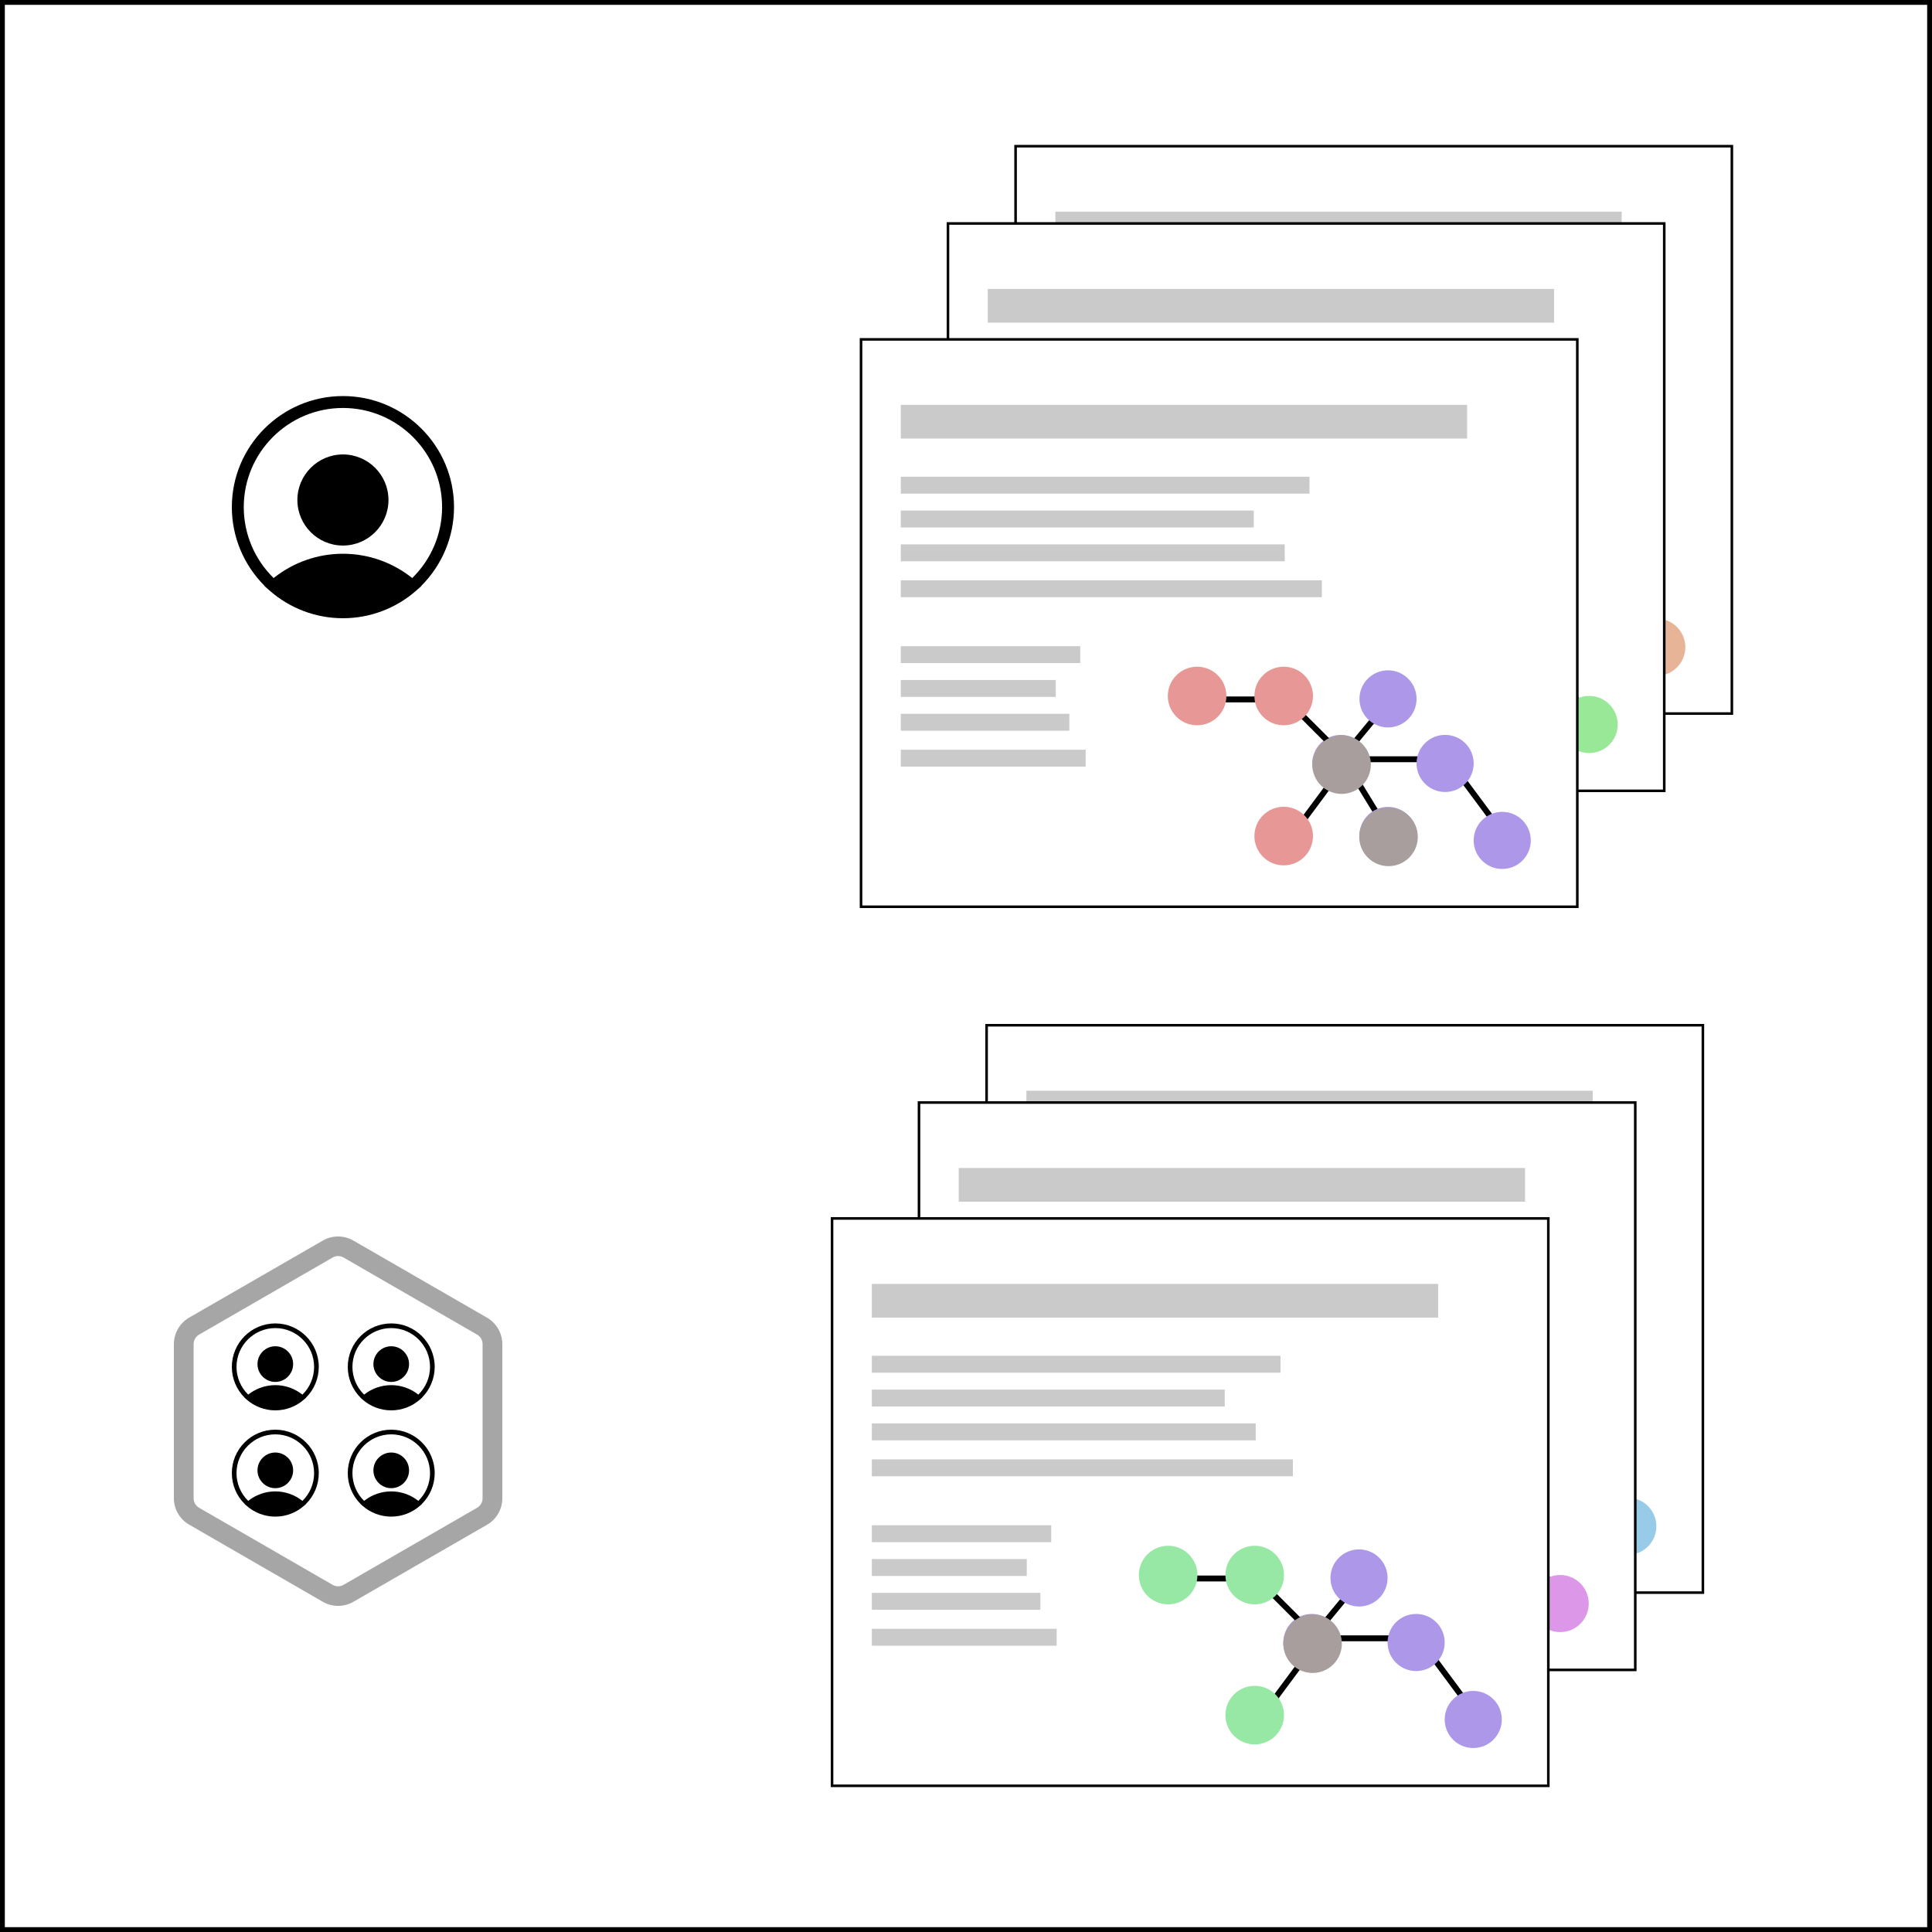 <svg width="200" height="200" viewBox="0 0 200 200" fill="none" xmlns="http://www.w3.org/2000/svg">
<rect x="0" y="0" width="200" height="200" fill="#333333" stroke="none"/>
<rect x="0.25" y="0.25" width="199.5" height="199.5" fill="white"/>
<rect x="105.133" y="15.133" width="74.149" height="58.734" fill="white" stroke="black" stroke-width="0.266"/>
<line y1="-0.305" x2="7.668" y2="-0.305" transform="matrix(0.637 -0.771 0.771 0.637 154.931 58.902)" stroke="black" stroke-width="0.61"/>
<line y1="-0.305" x2="9.346" y2="-0.305" transform="matrix(0.523 0.853 -0.853 0.523 154.931 58.902)" stroke="black" stroke-width="0.61"/>
<line x1="154.931" y1="58.597" x2="165.727" y2="58.597" stroke="black" stroke-width="0.61"/>
<line y1="-0.305" x2="9.922" y2="-0.305" transform="matrix(0.596 0.803 -0.803 0.596 165.727 58.902)" stroke="black" stroke-width="0.61"/>
<circle cx="154.803" cy="59.031" r="2.956" fill="#AC97E8"/>
<circle cx="159.686" cy="52.348" r="2.956" fill="#AC97E8"/>
<circle cx="159.686" cy="66.485" r="2.956" fill="#AC97E8"/>
<circle cx="165.598" cy="59.031" r="2.956" fill="#AC97E8"/>
<circle cx="171.51" cy="66.999" r="2.956" fill="#E8B497"/>
<line x1="140.055" y1="52.404" x2="149.019" y2="52.404" stroke="black" stroke-width="0.61"/>
<line x1="155.327" y1="58.954" x2="149.263" y2="67.126" stroke="black" stroke-width="0.61"/>
<line x1="149.234" y1="52.493" x2="155.298" y2="58.557" stroke="black" stroke-width="0.61"/>
<circle cx="139.924" cy="52.05" r="3.032" fill="#E89797"/>
<circle cx="148.887" cy="52.05" r="3.032" fill="#E89797"/>
<circle cx="148.887" cy="66.549" r="3.032" fill="#E89797"/>
<circle cx="154.878" cy="59.153" r="3.032" fill="#A99E9E"/>
<circle cx="159.739" cy="66.631" r="3.032" fill="#A99E9E"/>
<rect x="109.252" y="21.91" width="58.623" height="3.489" fill="#CACACA"/>
<rect x="109.252" y="29.351" width="42.304" height="1.75" fill="#CACACA"/>
<path d="M109.252 32.852H145.787V34.602H109.252V32.852Z" fill="#CACACA"/>
<path d="M109.252 36.352H148.992V38.103H109.252V36.352Z" fill="#CACACA"/>
<path d="M109.252 40.072H152.838V41.822H109.252V40.072Z" fill="#CACACA"/>
<rect x="109.252" y="46.892" width="18.572" height="1.75" fill="#CACACA"/>
<path d="M109.252 50.392H125.292V52.143H109.252V50.392Z" fill="#CACACA"/>
<path d="M109.252 53.893H126.699V55.643H109.252V53.893Z" fill="#CACACA"/>
<path d="M109.252 57.612H128.387V59.362H109.252V57.612Z" fill="#CACACA"/>
<rect x="98.133" y="23.133" width="74.149" height="58.734" fill="white" stroke="black" stroke-width="0.266"/>
<line y1="-0.305" x2="7.668" y2="-0.305" transform="matrix(0.637 -0.771 0.771 0.637 147.931 66.902)" stroke="black" stroke-width="0.61"/>
<line y1="-0.305" x2="9.346" y2="-0.305" transform="matrix(0.523 0.853 -0.853 0.523 147.931 66.902)" stroke="black" stroke-width="0.61"/>
<line x1="147.931" y1="66.597" x2="158.727" y2="66.597" stroke="black" stroke-width="0.61"/>
<line y1="-0.305" x2="9.922" y2="-0.305" transform="matrix(0.596 0.803 -0.803 0.596 158.727 66.902)" stroke="black" stroke-width="0.61"/>
<circle cx="147.803" cy="67.031" r="2.956" fill="#AC97E8"/>
<circle cx="152.686" cy="60.348" r="2.956" fill="#AC97E8"/>
<circle cx="152.686" cy="74.485" r="2.956" fill="#AC97E8"/>
<circle cx="158.598" cy="67.031" r="2.956" fill="#AC97E8"/>
<circle cx="164.51" cy="74.999" r="2.956" fill="#98E897"/>
<line x1="133.055" y1="60.404" x2="142.019" y2="60.404" stroke="black" stroke-width="0.61"/>
<line x1="148.327" y1="66.954" x2="142.263" y2="75.126" stroke="black" stroke-width="0.61"/>
<line x1="142.234" y1="60.493" x2="148.298" y2="66.557" stroke="black" stroke-width="0.61"/>
<circle cx="132.924" cy="60.05" r="3.032" fill="#E89797"/>
<circle cx="141.887" cy="60.05" r="3.032" fill="#E89797"/>
<circle cx="141.887" cy="74.549" r="3.032" fill="#E89797"/>
<circle cx="147.878" cy="67.153" r="3.032" fill="#A99E9E"/>
<circle cx="152.739" cy="74.631" r="3.032" fill="#A99E9E"/>
<rect x="102.252" y="29.91" width="58.623" height="3.489" fill="#CACACA"/>
<rect x="102.252" y="37.351" width="42.304" height="1.75" fill="#CACACA"/>
<path d="M102.252 40.852H138.787V42.602H102.252V40.852Z" fill="#CACACA"/>
<path d="M102.252 44.352H141.992V46.103H102.252V44.352Z" fill="#CACACA"/>
<path d="M102.252 48.072H145.838V49.822H102.252V48.072Z" fill="#CACACA"/>
<rect x="102.252" y="54.892" width="18.572" height="1.75" fill="#CACACA"/>
<path d="M102.252 58.392H118.292V60.143H102.252V58.392Z" fill="#CACACA"/>
<path d="M102.252 61.893H119.699V63.643H102.252V61.893Z" fill="#CACACA"/>
<path d="M102.252 65.612H121.387V67.362H102.252V65.612Z" fill="#CACACA"/>
<rect x="89.133" y="35.133" width="74.149" height="58.734" fill="white" stroke="black" stroke-width="0.266"/>
<line y1="-0.305" x2="7.668" y2="-0.305" transform="matrix(0.637 -0.771 0.771 0.637 138.931 78.902)" stroke="black" stroke-width="0.61"/>
<line y1="-0.305" x2="9.346" y2="-0.305" transform="matrix(0.523 0.853 -0.853 0.523 138.931 78.902)" stroke="black" stroke-width="0.61"/>
<line x1="138.931" y1="78.597" x2="149.727" y2="78.597" stroke="black" stroke-width="0.61"/>
<line y1="-0.305" x2="9.922" y2="-0.305" transform="matrix(0.596 0.803 -0.803 0.596 149.727 78.902)" stroke="black" stroke-width="0.61"/>
<circle cx="138.803" cy="79.031" r="2.956" fill="#AC97E8"/>
<circle cx="143.686" cy="72.348" r="2.956" fill="#AC97E8"/>
<circle cx="143.686" cy="86.485" r="2.956" fill="#AC97E8"/>
<circle cx="149.598" cy="79.031" r="2.956" fill="#AC97E8"/>
<circle cx="155.51" cy="86.999" r="2.956" fill="#AC97E8"/>
<line x1="124.055" y1="72.404" x2="133.019" y2="72.404" stroke="black" stroke-width="0.61"/>
<line x1="139.327" y1="78.954" x2="133.263" y2="87.126" stroke="black" stroke-width="0.61"/>
<line x1="133.234" y1="72.493" x2="139.298" y2="78.557" stroke="black" stroke-width="0.61"/>
<circle cx="123.924" cy="72.05" r="3.032" fill="#E89797"/>
<circle cx="132.887" cy="72.05" r="3.032" fill="#E89797"/>
<circle cx="132.887" cy="86.549" r="3.032" fill="#E89797"/>
<circle cx="138.878" cy="79.153" r="3.032" fill="#A99E9E"/>
<circle cx="143.739" cy="86.631" r="3.032" fill="#A99E9E"/>
<rect x="93.252" y="41.91" width="58.623" height="3.489" fill="#CACACA"/>
<rect x="93.252" y="49.351" width="42.304" height="1.75" fill="#CACACA"/>
<path d="M93.252 52.852H129.787V54.602H93.252V52.852Z" fill="#CACACA"/>
<path d="M93.252 56.352H132.992V58.103H93.252V56.352Z" fill="#CACACA"/>
<path d="M93.252 60.072H136.838V61.822H93.252V60.072Z" fill="#CACACA"/>
<rect x="93.252" y="66.892" width="18.572" height="1.75" fill="#CACACA"/>
<path d="M93.252 70.392H109.292V72.143H93.252V70.392Z" fill="#CACACA"/>
<path d="M93.252 73.893H110.699V75.643H93.252V73.893Z" fill="#CACACA"/>
<path d="M93.252 77.612H112.387V79.362H93.252V77.612Z" fill="#CACACA"/>
<rect x="102.133" y="106.133" width="74.149" height="58.734" fill="white" stroke="black" stroke-width="0.266"/>
<line y1="-0.305" x2="7.668" y2="-0.305" transform="matrix(0.637 -0.771 0.771 0.637 151.931 149.902)" stroke="black" stroke-width="0.61"/>
<line y1="-0.305" x2="9.346" y2="-0.305" transform="matrix(0.523 0.853 -0.853 0.523 151.931 149.902)" stroke="black" stroke-width="0.61"/>
<line x1="151.931" y1="149.597" x2="162.727" y2="149.597" stroke="black" stroke-width="0.61"/>
<line y1="-0.305" x2="9.922" y2="-0.305" transform="matrix(0.596 0.803 -0.803 0.596 162.727 149.902)" stroke="black" stroke-width="0.61"/>
<circle cx="151.803" cy="150.031" r="2.956" fill="#AC97E8"/>
<circle cx="156.686" cy="143.348" r="2.956" fill="#AC97E8"/>
<circle cx="156.686" cy="157.485" r="2.956" fill="#AC97E8"/>
<circle cx="162.598" cy="150.031" r="2.956" fill="#AC97E8"/>
<circle cx="168.51" cy="157.999" r="2.956" fill="#97CBE8"/>
<line x1="137.055" y1="143.404" x2="146.019" y2="143.404" stroke="black" stroke-width="0.61"/>
<line x1="152.327" y1="149.954" x2="146.263" y2="158.126" stroke="black" stroke-width="0.61"/>
<line x1="146.234" y1="143.493" x2="152.298" y2="149.557" stroke="black" stroke-width="0.61"/>
<circle cx="136.924" cy="143.05" r="3.032" fill="#E89797"/>
<circle cx="145.887" cy="143.05" r="3.032" fill="#E89797"/>
<circle cx="145.887" cy="157.549" r="3.032" fill="#E89797"/>
<circle cx="151.878" cy="150.153" r="3.032" fill="#A99E9E"/>
<circle cx="156.739" cy="157.631" r="3.032" fill="#A99E9E"/>
<rect x="106.252" y="112.91" width="58.623" height="3.489" fill="#CACACA"/>
<rect x="106.252" y="120.351" width="42.304" height="1.75" fill="#CACACA"/>
<path d="M106.252 123.852H142.787V125.602H106.252V123.852Z" fill="#CACACA"/>
<path d="M106.252 127.352H145.992V129.103H106.252V127.352Z" fill="#CACACA"/>
<path d="M106.252 131.072H149.838V132.822H106.252V131.072Z" fill="#CACACA"/>
<rect x="106.252" y="137.892" width="18.572" height="1.75" fill="#CACACA"/>
<path d="M106.252 141.392H122.292V143.143H106.252V141.392Z" fill="#CACACA"/>
<path d="M106.252 144.893H123.699V146.643H106.252V144.893Z" fill="#CACACA"/>
<path d="M106.252 148.612H125.387V150.363H106.252V148.612Z" fill="#CACACA"/>
<rect x="95.133" y="114.133" width="74.149" height="58.734" fill="white" stroke="black" stroke-width="0.266"/>
<line y1="-0.305" x2="7.668" y2="-0.305" transform="matrix(0.637 -0.771 0.771 0.637 144.931 157.902)" stroke="black" stroke-width="0.61"/>
<line y1="-0.305" x2="9.346" y2="-0.305" transform="matrix(0.523 0.853 -0.853 0.523 144.931 157.902)" stroke="black" stroke-width="0.61"/>
<line x1="144.931" y1="157.597" x2="155.727" y2="157.597" stroke="black" stroke-width="0.61"/>
<line y1="-0.305" x2="9.922" y2="-0.305" transform="matrix(0.596 0.803 -0.803 0.596 155.727 157.902)" stroke="black" stroke-width="0.61"/>
<circle cx="144.803" cy="158.031" r="2.956" fill="#AC97E8"/>
<circle cx="149.686" cy="151.348" r="2.956" fill="#AC97E8"/>
<circle cx="149.686" cy="165.485" r="2.956" fill="#AC97E8"/>
<circle cx="155.598" cy="158.031" r="2.956" fill="#AC97E8"/>
<circle cx="161.51" cy="165.999" r="2.956" fill="#DD97E8"/>
<line x1="130.055" y1="151.404" x2="139.019" y2="151.404" stroke="black" stroke-width="0.61"/>
<line x1="145.327" y1="157.954" x2="139.263" y2="166.126" stroke="black" stroke-width="0.61"/>
<line x1="139.234" y1="151.493" x2="145.298" y2="157.557" stroke="black" stroke-width="0.61"/>
<circle cx="129.924" cy="151.05" r="3.032" fill="#E89797"/>
<circle cx="138.887" cy="151.05" r="3.032" fill="#E89797"/>
<circle cx="138.887" cy="165.549" r="3.032" fill="#E89797"/>
<circle cx="144.878" cy="158.153" r="3.032" fill="#A99E9E"/>
<circle cx="149.739" cy="165.631" r="3.032" fill="#A99E9E"/>
<rect x="99.252" y="120.91" width="58.623" height="3.489" fill="#CACACA"/>
<rect x="99.252" y="128.351" width="42.304" height="1.75" fill="#CACACA"/>
<path d="M99.252 131.852H135.787V133.602H99.252V131.852Z" fill="#CACACA"/>
<path d="M99.252 135.352H138.992V137.103H99.252V135.352Z" fill="#CACACA"/>
<path d="M99.252 139.072H142.838V140.822H99.252V139.072Z" fill="#CACACA"/>
<rect x="99.252" y="145.892" width="18.572" height="1.75" fill="#CACACA"/>
<path d="M99.252 149.392H115.292V151.143H99.252V149.392Z" fill="#CACACA"/>
<path d="M99.252 152.893H116.699V154.643H99.252V152.893Z" fill="#CACACA"/>
<path d="M99.252 156.612H118.387V158.363H99.252V156.612Z" fill="#CACACA"/>
<rect x="86.133" y="126.133" width="74.149" height="58.734" fill="white" stroke="black" stroke-width="0.266"/>
<line y1="-0.305" x2="7.668" y2="-0.305" transform="matrix(0.637 -0.771 0.771 0.637 135.931 169.902)" stroke="black" stroke-width="0.61"/>
<line x1="135.931" y1="169.597" x2="146.727" y2="169.597" stroke="black" stroke-width="0.61"/>
<line y1="-0.305" x2="9.922" y2="-0.305" transform="matrix(0.596 0.803 -0.803 0.596 146.727 169.902)" stroke="black" stroke-width="0.61"/>
<circle cx="135.803" cy="170.031" r="2.956" fill="#AC97E8"/>
<circle cx="140.686" cy="163.348" r="2.956" fill="#AC97E8"/>
<circle cx="146.598" cy="170.031" r="2.956" fill="#AC97E8"/>
<circle cx="152.51" cy="177.999" r="2.956" fill="#AC97E8"/>
<line x1="121.055" y1="163.404" x2="130.019" y2="163.404" stroke="black" stroke-width="0.61"/>
<line x1="136.327" y1="169.954" x2="130.263" y2="178.126" stroke="black" stroke-width="0.61"/>
<line x1="130.234" y1="163.493" x2="136.298" y2="169.557" stroke="black" stroke-width="0.61"/>
<circle cx="120.924" cy="163.05" r="3.032" fill="#97E8A4"/>
<circle cx="129.887" cy="163.05" r="3.032" fill="#97E8A4"/>
<circle cx="129.887" cy="177.549" r="3.032" fill="#97E8A4"/>
<circle cx="135.878" cy="170.153" r="3.032" fill="#A99E9E"/>
<rect x="90.252" y="132.91" width="58.623" height="3.489" fill="#CACACA"/>
<rect x="90.252" y="140.351" width="42.304" height="1.75" fill="#CACACA"/>
<path d="M90.252 143.852H126.787V145.602H90.252V143.852Z" fill="#CACACA"/>
<path d="M90.252 147.352H129.992V149.103H90.252V147.352Z" fill="#CACACA"/>
<path d="M90.252 151.072H133.838V152.822H90.252V151.072Z" fill="#CACACA"/>
<rect x="90.252" y="157.892" width="18.572" height="1.75" fill="#CACACA"/>
<path d="M90.252 161.392H106.292V163.143H90.252V161.392Z" fill="#CACACA"/>
<path d="M90.252 164.893H107.699V166.643H90.252V164.893Z" fill="#CACACA"/>
<path d="M90.252 168.612H109.387V170.363H90.252V168.612Z" fill="#CACACA"/>
<path d="M35.5 56.475C38.1 56.475 40.215 54.36 40.215 51.76C40.215 49.16 38.1 47.044 35.5 47.044C32.9 47.044 30.785 49.16 30.785 51.76C30.785 54.36 32.9 56.475 35.5 56.475Z" fill="black"/>
<path d="M27.373 60.662L27.895 61.122C27.896 61.123 27.896 61.124 27.897 61.125C29.999 62.979 32.699 63.999 35.5 63.999C38.301 63.999 41.001 62.978 43.103 61.125C43.104 61.124 43.104 61.123 43.105 61.122L43.627 60.662L43.61 60.647C45.771 58.494 47 55.563 47 52.5C47 46.159 41.841 41 35.5 41C29.159 41 24 46.159 24 52.5C24 55.563 25.229 58.494 27.39 60.647L27.373 60.662ZM25.234 52.5C25.234 46.839 29.839 42.233 35.5 42.233C41.161 42.233 45.766 46.839 45.766 52.5C45.766 55.266 44.645 57.912 42.673 59.84C40.639 58.214 38.114 57.324 35.5 57.324C32.886 57.324 30.361 58.214 28.327 59.84C26.355 57.912 25.234 55.266 25.234 52.5Z" fill="black"/>
<path d="M40.5 143.056C41.518 143.056 42.345 142.228 42.345 141.21C42.345 140.193 41.518 139.365 40.5 139.365C39.483 139.365 38.655 140.193 38.655 141.21C38.655 142.228 39.483 143.056 40.5 143.056Z" fill="black"/>
<path d="M37.32 144.694L37.524 144.874C37.524 144.874 37.525 144.875 37.525 144.875C38.347 145.601 39.404 146 40.5 146C41.596 146 42.653 145.6 43.475 144.875C43.476 144.875 43.476 144.874 43.476 144.874L43.68 144.694L43.674 144.688C44.519 143.846 45 142.699 45 141.5C45 139.019 42.981 137 40.5 137C38.019 137 36 139.019 36 141.5C36 142.699 36.481 143.846 37.327 144.688L37.32 144.694ZM36.483 141.5C36.483 139.285 38.285 137.483 40.5 137.483C42.715 137.483 44.517 139.285 44.517 141.5C44.517 142.583 44.079 143.618 43.307 144.372C42.511 143.736 41.523 143.388 40.5 143.388C39.477 143.388 38.489 143.736 37.693 144.372C36.922 143.618 36.483 142.583 36.483 141.5Z" fill="black"/>
<path d="M28.5 154.056C29.518 154.056 30.345 153.228 30.345 152.21C30.345 151.193 29.518 150.365 28.5 150.365C27.483 150.365 26.655 151.193 26.655 152.21C26.655 153.228 27.483 154.056 28.5 154.056Z" fill="black"/>
<path d="M25.32 155.694L25.524 155.874C25.524 155.874 25.525 155.875 25.525 155.875C26.348 156.601 27.404 157 28.5 157C29.596 157 30.653 156.6 31.475 155.875C31.476 155.875 31.476 155.874 31.476 155.874L31.68 155.694L31.674 155.688C32.519 154.846 33 153.699 33 152.5C33 150.019 30.981 148 28.5 148C26.019 148 24 150.019 24 152.5C24 153.699 24.481 154.846 25.327 155.688L25.32 155.694ZM24.483 152.5C24.483 150.285 26.285 148.483 28.5 148.483C30.715 148.483 32.517 150.285 32.517 152.5C32.517 153.583 32.079 154.618 31.307 155.372C30.511 154.736 29.523 154.388 28.5 154.388C27.477 154.388 26.489 154.736 25.693 155.372C24.922 154.618 24.483 153.583 24.483 152.5Z" fill="black"/>
<path d="M40.5 154.056C41.518 154.056 42.345 153.228 42.345 152.21C42.345 151.193 41.518 150.365 40.5 150.365C39.483 150.365 38.655 151.193 38.655 152.21C38.655 153.228 39.483 154.056 40.5 154.056Z" fill="black"/>
<path d="M37.32 155.694L37.524 155.874C37.524 155.874 37.525 155.875 37.525 155.875C38.347 156.601 39.404 157 40.5 157C41.596 157 42.653 156.6 43.475 155.875C43.476 155.875 43.476 155.874 43.476 155.874L43.68 155.694L43.674 155.688C44.519 154.846 45 153.699 45 152.5C45 150.019 42.981 148 40.5 148C38.019 148 36 150.019 36 152.5C36 153.699 36.481 154.846 37.327 155.688L37.32 155.694ZM36.483 152.5C36.483 150.285 38.285 148.483 40.5 148.483C42.715 148.483 44.517 150.285 44.517 152.5C44.517 153.583 44.079 154.618 43.307 155.372C42.511 154.736 41.523 154.388 40.5 154.388C39.477 154.388 38.489 154.736 37.693 155.372C36.922 154.618 36.483 153.583 36.483 152.5Z" fill="black"/>
<path d="M28.5 143.056C29.518 143.056 30.345 142.228 30.345 141.21C30.345 140.193 29.518 139.365 28.5 139.365C27.483 139.365 26.655 140.193 26.655 141.21C26.655 142.228 27.483 143.056 28.5 143.056Z" fill="black"/>
<path d="M25.32 144.694L25.524 144.874C25.524 144.874 25.525 144.875 25.525 144.875C26.348 145.601 27.404 146 28.5 146C29.596 146 30.653 145.6 31.475 144.875C31.476 144.875 31.476 144.874 31.476 144.874L31.68 144.694L31.674 144.688C32.519 143.846 33 142.699 33 141.5C33 139.019 30.981 137 28.5 137C26.019 137 24 139.019 24 141.5C24 142.699 24.481 143.846 25.327 144.688L25.32 144.694ZM24.483 141.5C24.483 139.285 26.285 137.483 28.5 137.483C30.715 137.483 32.517 139.285 32.517 141.5C32.517 142.583 32.079 143.618 31.307 144.372C30.511 143.736 29.523 143.388 28.5 143.388C27.477 143.388 26.489 143.736 25.693 144.372C24.922 143.618 24.483 142.583 24.483 141.5Z" fill="black"/>
<g opacity="0.35">
<path d="M18 155.106V139.135C18.001 138.581 18.148 138.038 18.424 137.558C18.701 137.079 19.098 136.68 19.577 136.402L33.423 128.421C33.903 128.145 34.447 128 35 128C35.553 128 36.097 128.145 36.577 128.421L50.41 136.402C50.891 136.679 51.291 137.077 51.57 137.556C51.849 138.036 51.997 138.58 52 139.135V155.106C52 155.66 51.854 156.204 51.577 156.684C51.301 157.163 50.903 157.562 50.423 157.839L36.577 165.821C36.097 166.096 35.553 166.241 35 166.241C34.447 166.241 33.903 166.096 33.423 165.821L19.59 157.835C19.108 157.56 18.707 157.164 18.427 156.684C18.148 156.205 18.001 155.661 18 155.106V155.106ZM49.956 139.135C49.955 138.938 49.903 138.744 49.805 138.574C49.706 138.403 49.565 138.261 49.395 138.162L35.561 130.176C35.39 130.078 35.197 130.026 35 130.026C34.803 130.026 34.61 130.078 34.439 130.176L20.605 138.162C20.435 138.261 20.294 138.403 20.195 138.574C20.097 138.744 20.045 138.938 20.044 139.135V155.106C20.045 155.303 20.097 155.497 20.195 155.668C20.294 155.838 20.435 155.98 20.605 156.08L34.439 164.065C34.61 164.163 34.803 164.215 35 164.215C35.197 164.215 35.39 164.163 35.561 164.065L49.395 156.08C49.565 155.98 49.706 155.838 49.805 155.668C49.903 155.497 49.955 155.303 49.956 155.106V139.135Z" fill="black"/>
</g>
<rect x="0.25" y="0.25" width="199.5" height="199.5" stroke="black" stroke-width="0.5"/>
</svg>
